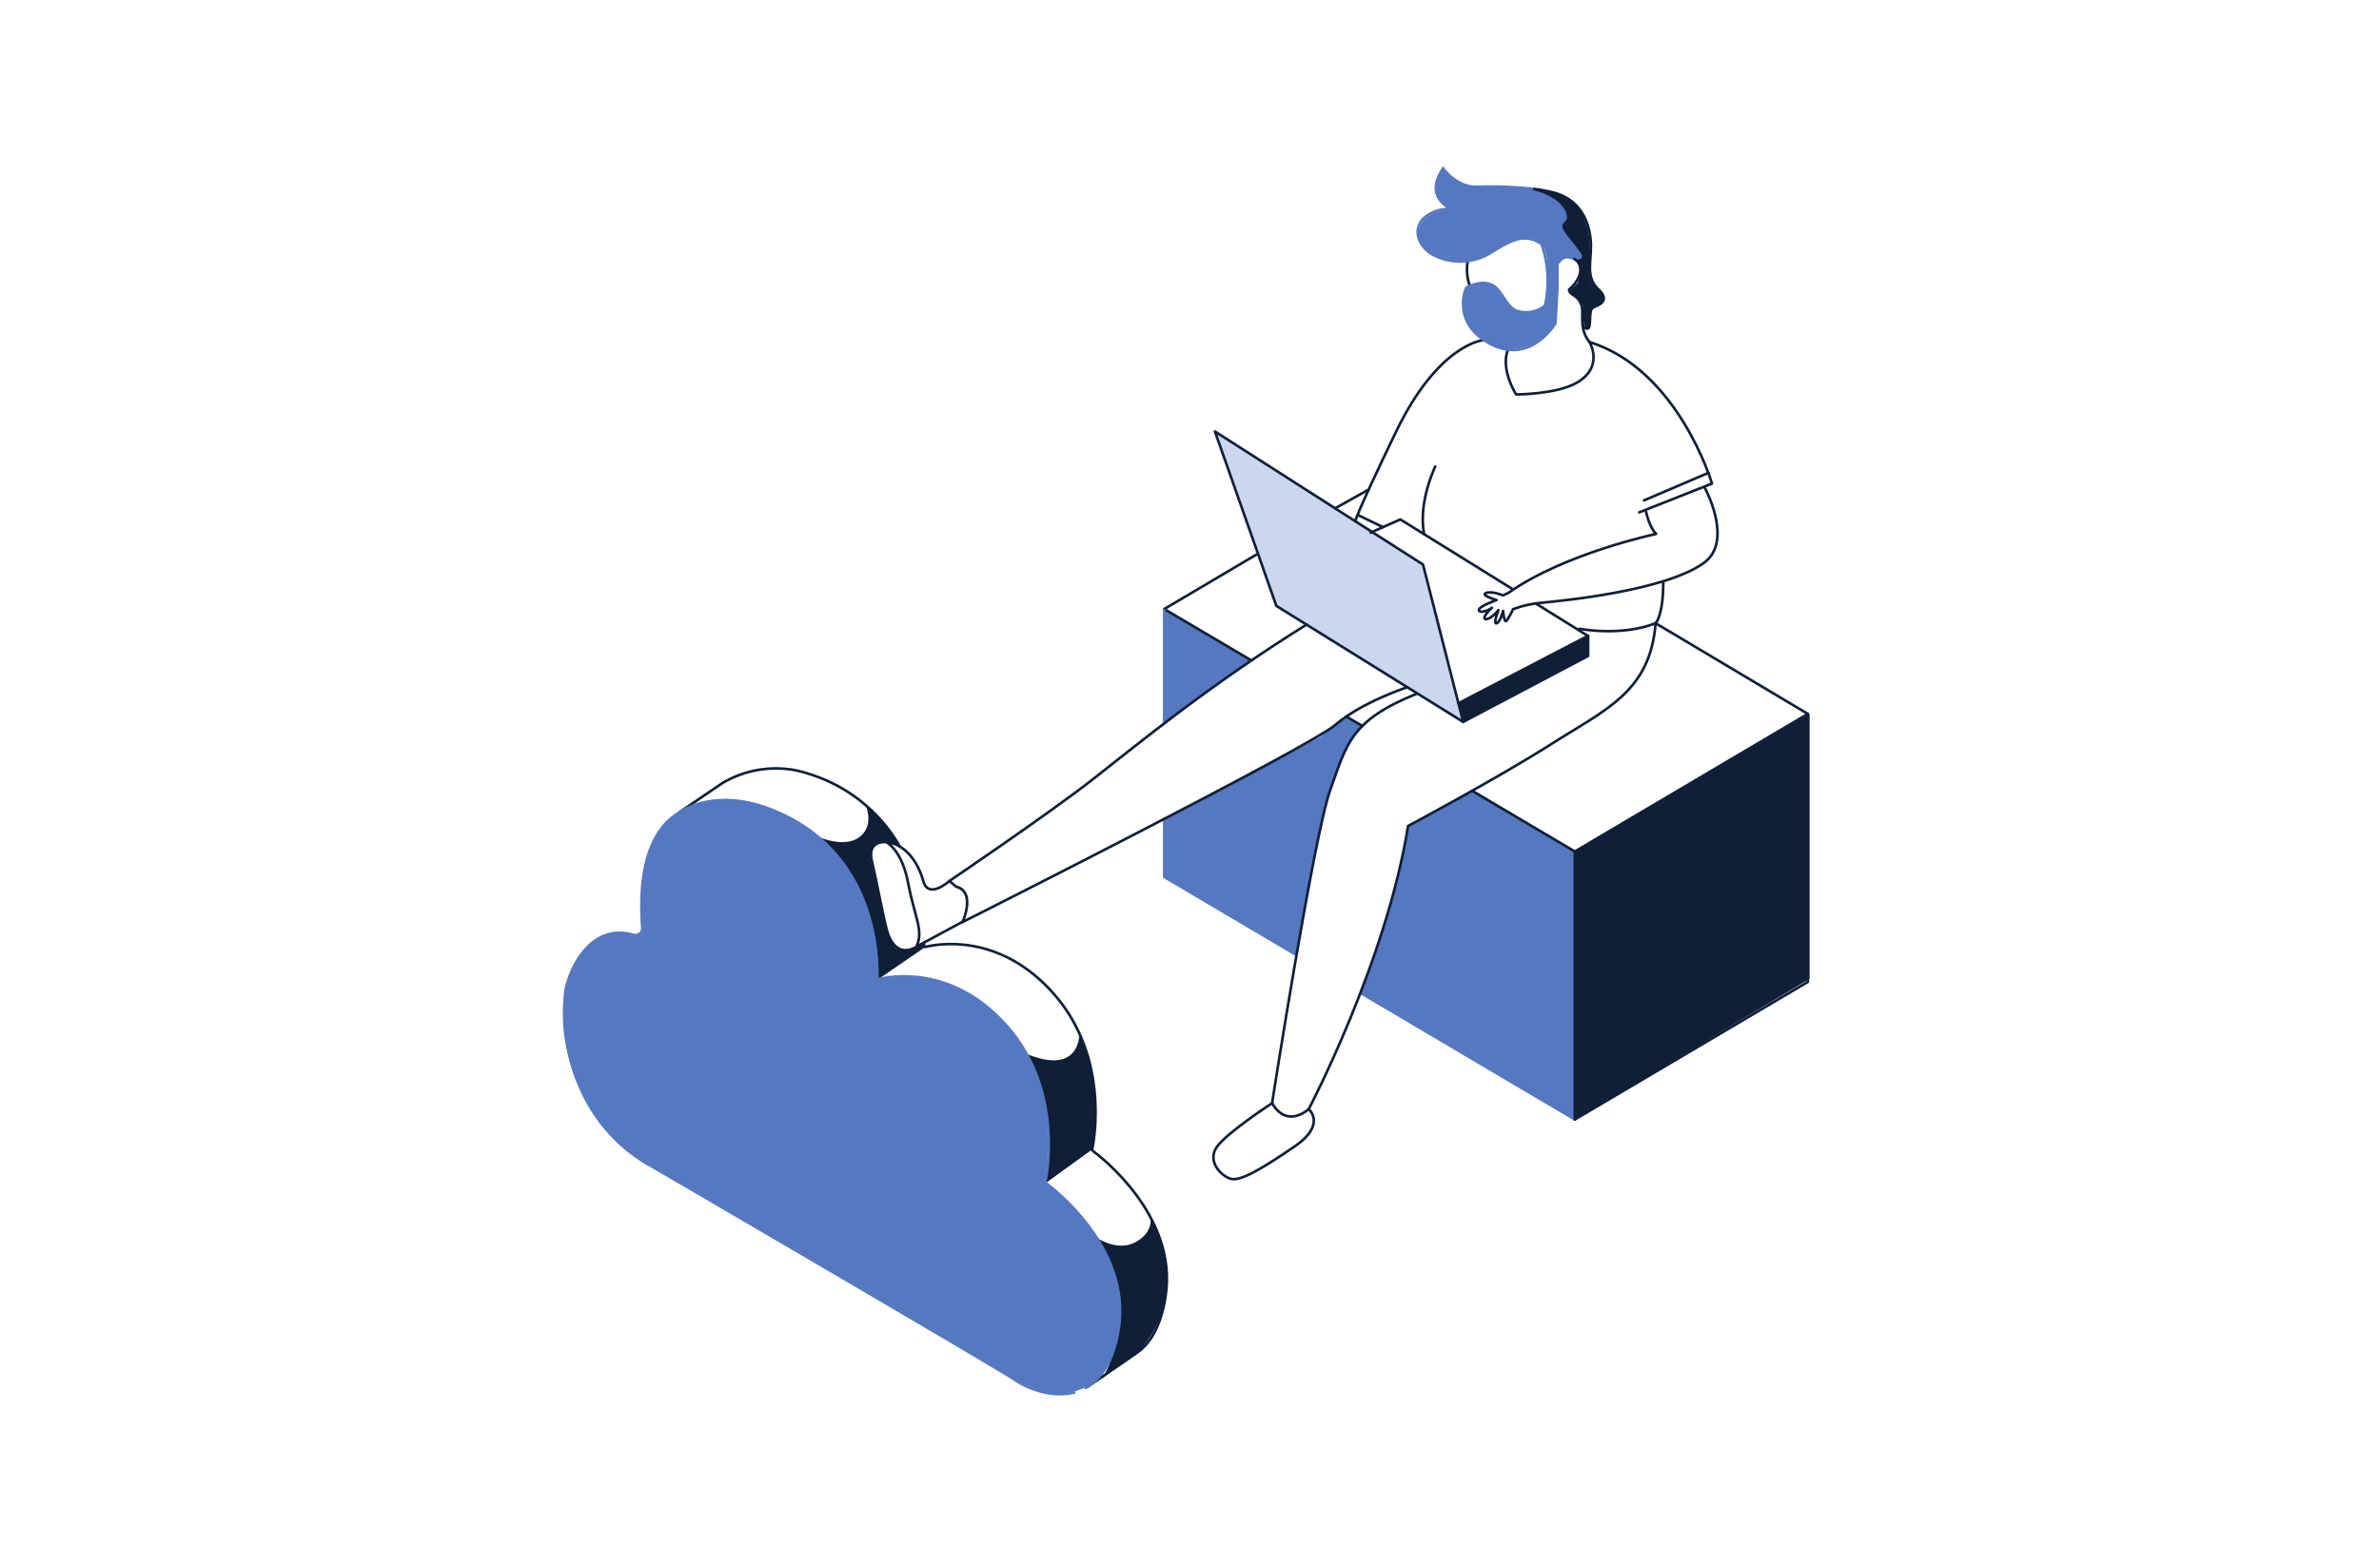 <svg width="455" height="300" viewBox="0 0 455 300" fill="none" xmlns="http://www.w3.org/2000/svg">
	<path d="M122.84 177.09C122.84 177.09 120.69 161.52 130 155.35C139.31 149.18 152.11 155.72 158.43 161.74L165.1 169.67L168.36 178.97L168.03 187.29C171.579 186.524 175.256 186.576 178.782 187.442C182.308 188.308 185.59 189.966 188.38 192.29C197.95 200.29 201.78 210.52 199.96 225.56C199.96 225.56 198.8 225.56 202.38 228.23C205.96 230.9 217.47 244.61 213.79 255.46C213.79 255.46 212.65 268.17 199.96 266.36C199.96 266.36 195.63 265.25 188.96 260.79L127 224.5C127 224.5 112.33 218.06 108.89 201.56C105.45 185.06 112.74 180.32 115.03 179.25C116.619 178.442 118.437 178.205 120.18 178.58L121.72 178.97C121.72 178.97 123 178.81 122.84 177.09Z" fill="#5578C0"/>
	<path d="M280.69 50C280.434 51.591 280.581 53.221 281.12 54.74" stroke="#0F1F38" stroke-width="0.5" stroke-linecap="round" stroke-linejoin="round"/>
	<path d="M281.8 151.12L269.3 158C267.44 168.945 264.385 179.652 260.19 189.93L301.19 214.16V162.88L281.8 151.12Z" fill="#5578C0"/>
	<path d="M222.67 138.38L239.38 126.37L222.67 116.5V138.38Z" fill="#5578C0"/>
	<path d="M257.47 137.05L255.47 138.63L252.56 140.91L222.71 156.64V167.75L248.03 182.75C248.03 182.75 253.21 150.65 256.28 146.11C256.28 146.11 258.13 140.99 260.6 138.91L257.47 137.05Z" fill="#5578C0"/>
	<path d="M276 32.21C276 32.21 272.18 37.29 277.84 40.1C277.84 40.1 270.84 39.87 271.16 45.69C271.16 45.69 274.16 51.69 282.62 49.59C283.71 49.136 284.766 48.605 285.78 48C288.41 46.41 292.42 44.11 294.86 46.7C296.98 48.95 295.5 58.52 295.5 58.52C295.5 58.52 292.02 60.87 289.75 59.31C287.48 57.75 286.82 55.31 284.98 54.31C283.14 53.31 280.58 54.91 280.58 54.91C280.58 54.91 276.8 63.63 287.45 66.68C287.45 66.68 293.45 67.97 297.5 61.81C297.5 61.81 297.99 50.29 298.05 50.24C298.162 49.984 298.328 49.756 298.537 49.571C298.746 49.386 298.992 49.248 299.259 49.167C299.526 49.086 299.808 49.064 300.084 49.103C300.36 49.141 300.625 49.239 300.86 49.39C302.72 50.47 302.67 51.25 302.67 51.25V45.75L299.06 37.68C299.06 37.68 296.32 36.29 288.31 35.78C288.31 35.78 281.84 36.07 280.84 35.57C278.99 34.837 277.333 33.688 276 32.21Z" fill="#5578C0"/>
	<path d="M346.09 136.56L301.2 162.88V214.14L346.09 187.23V136.56Z" fill="#0F1F38"/>
	<path d="M278.93 134.53L303.74 121.76V125.47L279.84 138.09L278.93 134.53Z" fill="#0F1F38"/>
	<path d="M291.33 35.91C291.33 35.91 297.59 36.83 299.27 40.15C300.95 43.47 297.03 41.61 299.83 45.15C302.63 48.69 304.05 50.15 303.44 52.35C302.83 54.55 305.44 54.65 304.73 56.28C304.32 57.341 304.127 58.473 304.16 59.61C304.513 59.064 305.06 58.671 305.69 58.51C305.935 58.445 306.159 58.317 306.34 58.14C306.521 57.963 306.654 57.742 306.724 57.498C306.795 57.254 306.801 56.997 306.742 56.75C306.684 56.503 306.562 56.276 306.39 56.09C305.051 54.857 304.226 53.164 304.08 51.35C303.98 48.86 304.75 44.86 302.39 40.68C299.68 35.91 291.33 35.91 291.33 35.91Z" fill="#0F1F38"/>
	<path d="M303.4 50.33C303.587 50.63 303.686 50.976 303.686 51.33C303.686 51.684 303.587 52.03 303.4 52.33C302.79 53.61 301.51 54.58 302.07 55.76C302.63 56.94 303.54 58.14 303.07 62.76C303.07 62.76 303.93 63.22 304.07 61.76C304.21 60.3 304.5 58.25 305.01 57.76C305.393 57.19 305.63 56.534 305.7 55.85L304 54.4L303.88 48.73L303.4 50.33Z" fill="#0F1F38"/>
	<path d="M300.86 49.45C301.085 49.606 301.352 49.69 301.625 49.69C301.899 49.69 302.165 49.606 302.39 49.45C303.13 48.88 301.48 47.26 301.48 47.26C301.954 47.456 302.418 47.676 302.87 47.92C302.98 48.03 303.87 48.73 303.87 48.73C303.87 48.73 304.04 49.73 304.12 50C304.2 50.27 303.87 54 303.87 54L303.59 57.19V62.87C303.016 62.168 302.689 61.296 302.66 60.39C302.61 58.88 303.16 58.39 302.01 57.39C300.86 56.39 299.92 56.09 300.32 55.53C300.72 54.97 301.59 54.43 301.77 54C301.998 53.421 302.137 52.811 302.18 52.19C302.179 51.505 302.05 50.827 301.8 50.19C301.57 49.85 301.12 49.75 300.86 49.45Z" fill="#0F1F38"/>
	<path d="M209.74 236.74C209.74 236.74 213.64 239.5 217.16 237.61C220.68 235.72 220.04 232.86 220.04 232.86C220.04 232.86 228.35 247.06 217.78 258.53L210.87 263.61C210.87 263.61 219.1 250.45 209.74 236.74Z" fill="#0F1F38"/>
	<path d="M200 226.3L208.86 219.9C208.86 219.9 211.48 206.63 206.43 197.74C206.43 197.74 206.7 205.86 196.31 201.58C196.34 201.58 202.38 211.34 200 226.3Z" fill="#0F1F38"/>
	<path d="M169.86 178.72C170.72 180.5 170.94 181.72 172.55 181.72C173.534 181.691 174.505 181.477 175.41 181.09L176.24 180.52L176.97 181.15L168 187.29C168 187.29 169.08 170.03 156.46 160.05C156.46 160.05 161.54 162.38 164.46 160.05C167.38 157.72 165.46 153.93 165.59 154.05C165.72 154.17 170.79 158.31 171.93 161.72C171.93 161.72 169.62 160.52 168.28 161.3C166.94 162.08 166.07 162.41 166.58 164.86C167.09 167.31 169.86 178.72 169.86 178.72Z" fill="#0F1F38"/>
	<path d="M316.64 119.21L345.76 136.56L301.2 162.88L281.54 151.27" stroke="#0F1F38" stroke-width="0.5" stroke-linecap="round" stroke-linejoin="round"/>
	<path d="M255.56 97.12L261.66 93.71" stroke="#0F1F38" stroke-width="0.5" stroke-linecap="round" stroke-linejoin="round"/>
	<path d="M239.33 126.33L222.67 116.5L240.25 106.11" stroke="#0F1F38" stroke-width="0.5" stroke-linecap="round" stroke-linejoin="round"/>
	<path d="M260.56 138.87L257.47 137.05" stroke="#0F1F38" stroke-width="0.5" stroke-linecap="round" stroke-linejoin="round"/>
	<path d="M301.2 214.14L345.76 187.82V136.56" stroke="#0F1F38" stroke-width="0.5" stroke-linecap="round" stroke-linejoin="round"/>
	<path d="M260.19 189.91L301.2 214.14" stroke="#5578C0" stroke-width="0.5" stroke-miterlimit="10"/>
	<path d="M222.67 156.64V167.75L248 182.71" stroke="#5578C0" stroke-width="0.5" stroke-miterlimit="10"/>
	<path d="M222.67 116.5V138.38" stroke="#5578C0" stroke-width="0.5" stroke-miterlimit="10"/>
	<path d="M301.2 162.88V214.14" stroke="#0F1F38" stroke-width="0.5" stroke-linecap="round" stroke-linejoin="round"/>
	<path d="M316.64 119.21C315.64 132.31 307.15 135.68 296.71 142.32C286.27 148.96 269.3 158 269.3 158C265.19 183.86 250.3 212.17 250.3 212.17C245.6 215.92 243.3 210.99 243.3 210.99C243.3 210.99 251.3 159.7 254.43 151.07C257.56 142.44 258.19 137.81 271.05 132.67" stroke="#0F1F38" stroke-width="0.5" stroke-linecap="round" stroke-linejoin="round"/>
	<path d="M244.11 115.9L232.37 82.54L272.16 107.99L279.84 138.09L244.11 115.9Z" fill="#CBD7F0"/>
	<path d="M244.11 115.9L232.37 82.54L272.16 107.99L279.84 138.09L244.11 115.9Z" stroke="#0F1F38" stroke-width="0.5" stroke-linecap="round" stroke-linejoin="round"/>
	<path d="M289.18 112.62L267.82 99.36L262.14 101.88" stroke="#0F1F38" stroke-width="0.5" stroke-linecap="round" stroke-linejoin="round"/>
	<path d="M303.55 121.55L293.84 115.51" stroke="#0F1F38" stroke-width="0.5" stroke-linecap="round" stroke-linejoin="round"/>
	<path d="M279.84 138.09L303.74 125.47V121.61L278.93 134.53" stroke="#0F1F38" stroke-width="0.5" stroke-linecap="round" stroke-linejoin="round"/>
	<path d="M314.81 97.87C314.81 97.87 315.43 100.87 316.75 102.13C316.75 102.13 299.29 105.81 288.54 113.38L287.48 113.89C287.48 113.89 285.42 113.01 284.22 113.43C283.02 113.85 286.22 114.78 286.22 114.78C286.22 114.78 282.77 115.99 282.85 116.71C282.93 117.43 284.85 116.71 285.33 116.26C285.33 116.26 283.19 118.26 284.14 118.42C285.09 118.58 286.58 116.71 286.58 116.71C286.58 116.71 285.53 119.42 286.22 119.24C286.91 119.06 287.48 116.86 287.48 116.86C287.48 116.86 287.66 119.31 288.15 118.73C288.628 118.037 289.039 117.3 289.38 116.53C291.233 115.835 293.176 115.411 295.15 115.27C298.76 114.9 318.31 113.07 325.85 107.7C331.64 103.58 326.09 93.37 326.09 93.37" stroke="#0F1F38" stroke-width="0.5" stroke-linecap="round" stroke-linejoin="round"/>
	<path d="M302.07 120.28C302.07 120.28 310.07 121.82 316.64 119.21C316.64 119.21 318.11 117.9 318.11 111.37" stroke="#0F1F38" stroke-width="0.5" stroke-linecap="round" stroke-linejoin="round"/>
	<path d="M313.52 98L327.43 92.5C327.43 92.5 321 70.7 304 65.43C304 65.43 306.88 70.16 301.55 73.22C297.66 75.45 289.97 75.45 289.97 75.45C289.97 75.45 286.97 70.82 288.36 67" stroke="#0F1F38" stroke-width="0.5" stroke-linecap="round" stroke-linejoin="round"/>
	<path d="M283.7 65.06C283.7 65.06 275.14 65.72 267 82.59C258.86 99.46 259.23 99.71 259.23 99.71" stroke="#0F1F38" stroke-width="0.5" stroke-linecap="round" stroke-linejoin="round"/>
	<path d="M274.5 89.25C274.5 89.25 271.18 96 272.37 102.18" stroke="#0F1F38" stroke-width="0.5" stroke-linecap="round" stroke-linejoin="round"/>
	<path d="M293.25 36.12C294.568 36.27 295.875 36.511 297.16 36.84C303.07 38.4 304.26 43.84 304.28 47.03C304.3 50.22 303.28 53.03 305.67 55.3C308.06 57.57 305.84 58.3 304.73 58.81C303.62 59.32 304.58 63.02 303.5 62.87C302.42 62.72 302.65 61.02 302.63 59.58C302.657 58.968 302.52 58.36 302.234 57.818C301.947 57.277 301.521 56.822 301 56.5C300.06 55.98 300.08 55.4 300.08 55.4C301.8 54.01 302.76 51.89 302.01 50.48C301.805 50.072 301.476 49.739 301.07 49.53" stroke="#0F1F38" stroke-width="0.5" stroke-linecap="round" stroke-linejoin="round"/>
	<path d="M300.86 49.45C299.06 48.73 298.55 49.71 297.86 50.45V55.3L297.48 61.87C297.48 61.87 292.83 69.77 285.19 65.87C277.55 61.97 280.19 55.08 280.56 54.93C287.51 51.85 286.8 58.49 290.36 59.55C291.237 59.783 292.156 59.809 293.045 59.625C293.934 59.441 294.768 59.052 295.48 58.49C296.373 54.567 296.151 50.473 294.84 46.67C291.29 44.24 288.38 46.39 284.71 48.6C283.075 49.522 281.233 50.013 279.357 50.029C277.48 50.045 275.63 49.584 273.98 48.69C270.93 46.98 269.54 42.69 273.91 40.69C275.116 40.077 276.486 39.867 277.82 40.09C277.82 40.09 272.05 38 276 32.21C276 32.21 278.56 35.89 282.52 35.73C286.101 35.606 289.687 35.736 293.25 36.12" stroke="#5578C0" stroke-width="0.5" stroke-miterlimit="10"/>
	<path d="M302.67 61.87C302.716 63.169 303.183 64.419 304 65.43" stroke="#0F1F38" stroke-width="0.5" stroke-linecap="round" stroke-linejoin="round"/>
	<path d="M269.15 131.45C269.15 131.45 260.45 134.3 255.43 138.63C250.41 142.96 184.1 176.38 184.1 176.38C184.1 176.38 186.73 170.59 182.87 169.61L181.58 168.52C181.58 168.52 200.66 155.6 208.89 149.16C218.03 142.01 231.35 131.02 249.89 119.47" stroke="#0F1F38" stroke-width="0.5" stroke-linecap="round" stroke-linejoin="round"/>
	<path d="M314.42 95.72L326.74 90.45" stroke="#0F1F38" stroke-width="0.5" stroke-linecap="round" stroke-linejoin="round"/>
	<path d="M259.88 98.6L264.5 100.83" stroke="#0F1F38" stroke-width="0.5" stroke-linecap="round" stroke-linejoin="round"/>
	<path d="M130 155.34L138.2 149.77C142.415 147.282 147.394 146.422 152.2 147.35C153.241 147.571 154.266 147.858 155.27 148.21C162.112 150.454 167.93 155.063 171.68 161.21L171.96 161.72" stroke="#0F1F38" stroke-width="0.5" stroke-linecap="round" stroke-linejoin="round"/>
	<path d="M207.92 265.33L217.37 258.83C219.94 257.07 222.04 253.74 222.92 248C225.32 232.54 210.41 221.18 208.97 220.12C208.935 220.096 208.909 220.062 208.894 220.023C208.88 219.983 208.879 219.94 208.89 219.9C209.23 218.27 212.23 202.37 201.66 190.24C191.09 178.11 178.9 180.66 176.97 181.13C176.94 181.136 176.908 181.135 176.879 181.128C176.849 181.12 176.821 181.105 176.798 181.085C176.775 181.064 176.756 181.039 176.745 181.01C176.733 180.982 176.728 180.951 176.73 180.92C176.73 180.82 176.73 180.67 176.73 180.5" stroke="#0F1F38" stroke-width="0.5" stroke-linecap="round" stroke-linejoin="round"/>
	<path d="M181.58 168.52C181.58 168.52 177.58 172.17 176.58 168.52C175.37 164.17 172.65 161.44 169.69 161.1C169.64 161.1 169.61 161.16 169.69 161.19C170.37 161.63 172.69 163.48 173.69 168.96C174.91 175.33 176.69 178.06 175.32 180.96C175.32 180.96 175.32 181.04 175.39 181.02L184.08 176.33" stroke="#0F1F38" stroke-width="0.5" stroke-linecap="round" stroke-linejoin="round"/>
	<path d="M169.49 161.08C169.49 161.08 165.78 160.62 166.74 164.7C168.06 170.34 169.14 176.7 169.86 178.7C170.45 180.37 172.03 182.98 175.28 181.12" stroke="#0F1F38" stroke-width="0.5" stroke-miterlimit="10" stroke-linecap="round"/>
	<path d="M250.3 212.15C250.3 212.15 253.77 215.08 247.63 219.28C241.49 223.48 237.33 225.97 235.46 225.5C233.59 225.03 230.7 222.1 232.81 219.28C234.92 216.46 243.33 211 243.33 211" stroke="#0F1F38" stroke-width="0.5" stroke-linecap="round" stroke-linejoin="round"/>
	<path d="M207.43 265.59C210.43 264.04 212.97 260.59 213.97 254.17C216.36 238.74 201.51 227.39 200.03 226.3C199.992 226.274 199.963 226.237 199.946 226.194C199.93 226.151 199.928 226.104 199.94 226.06C200.29 224.37 203.26 208.51 192.71 196.41C182.16 184.31 170 186.82 168 187.29C167.97 187.3 167.938 187.303 167.906 187.297C167.875 187.292 167.845 187.278 167.82 187.258C167.795 187.238 167.776 187.213 167.764 187.183C167.751 187.154 167.747 187.122 167.75 187.09C167.88 184.34 168.27 162.09 146.25 154.38C138.16 151.55 130.54 153.38 126.66 158.27C123.1 162.79 122.27 169.85 122.84 177.52C122.853 177.728 122.816 177.936 122.73 178.127C122.644 178.317 122.514 178.484 122.349 178.612C122.184 178.74 121.991 178.826 121.785 178.862C121.58 178.898 121.369 178.884 121.17 178.82C112.52 176.36 108.71 186.15 108.17 189.4C107.934 191.314 107.85 193.243 107.92 195.17C107.92 195.17 107.92 213.56 124.26 222.92" stroke="#5578C0" stroke-width="0.5" stroke-miterlimit="10"/>
	<path d="M124.32 222.92C124.32 222.92 190.75 261.65 194.05 263.92C196.78 265.77 201.46 267.48 205.65 266.31" stroke="#5578C0" stroke-width="0.5" stroke-miterlimit="10"/>
</svg>
